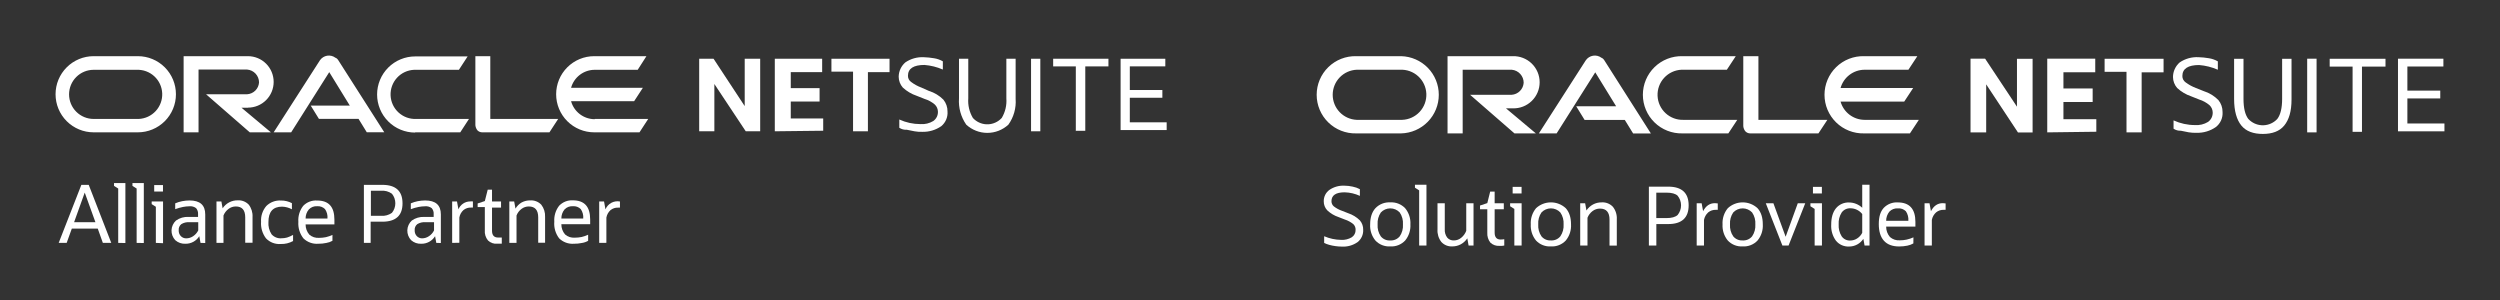 <svg xmlns="http://www.w3.org/2000/svg" width="450" height="54" viewBox="0 0 450 54" fill="none"><rect x="0" y="0" width="450" height="54" fill="#333333" stroke="none"/><path d="M125.854 23.632V10.575H128.441L134.047 19.099V10.575H136.833V23.632H134.235L128.585 15.119V23.632H125.854Z" fill="white"></path><path d="M139.464 23.632V10.575H147.988V12.985H142.338V15.859H147.524V18.27H142.338V21.321H148.176V23.532L139.464 23.632Z" fill="white"></path><path d="M153.549 23.632V12.896H149.657V10.575H160.116V12.985H156.224V23.632H153.549Z" fill="white"></path><path d="M161.874 23.001V21.509C163.067 22.055 164.365 22.338 165.677 22.338C166.486 22.399 167.294 22.206 167.988 21.785C168.255 21.598 168.472 21.348 168.619 21.056C168.765 20.765 168.837 20.442 168.828 20.116C168.825 19.874 168.775 19.636 168.68 19.414C168.586 19.192 168.448 18.991 168.275 18.822C167.734 18.358 167.101 18.011 166.418 17.805L165.003 17.241C164.074 16.931 163.222 16.426 162.504 15.759C162.031 15.221 161.768 14.53 161.763 13.814C161.767 13.321 161.877 12.836 162.085 12.389C162.293 11.943 162.594 11.546 162.968 11.227C163.942 10.562 165.108 10.236 166.285 10.298C166.904 10.317 167.521 10.38 168.131 10.486C168.688 10.571 169.224 10.758 169.712 11.039V12.52C168.661 12.061 167.54 11.781 166.396 11.691C164.45 11.691 163.433 12.332 163.433 13.637C163.427 13.852 163.475 14.066 163.571 14.259C163.668 14.451 163.81 14.617 163.986 14.742C164.55 15.173 165.176 15.516 165.843 15.759L167.214 16.368C168.195 16.671 169.087 17.21 169.812 17.938C170.301 18.54 170.563 19.295 170.553 20.071C170.59 20.57 170.508 21.07 170.311 21.53C170.115 21.99 169.811 22.396 169.425 22.714C168.42 23.41 167.219 23.766 165.998 23.731C165.531 23.747 165.064 23.714 164.605 23.631L163.223 23.355C162.747 23.386 162.274 23.261 161.874 23.001Z" fill="white"></path><path d="M172.62 17.706V10.575H174.289V17.706C174.197 18.939 174.486 20.17 175.119 21.233C175.738 21.911 176.599 22.32 177.517 22.372C178.434 22.423 179.335 22.113 180.027 21.509L180.315 21.233C180.947 20.17 181.237 18.939 181.144 17.706V10.575H182.813V17.805C182.932 19.454 182.471 21.093 181.509 22.438C180.476 23.39 179.122 23.919 177.717 23.919C176.312 23.919 174.958 23.39 173.925 22.438C172.961 21.056 172.501 19.386 172.62 17.706Z" fill="white"></path><path d="M185.589 23.632V10.575H187.258V23.632H185.589Z" fill="white"></path><path d="M193.648 23.632V11.946H189.569V10.575H199.519V11.946H195.351V23.543H193.682L193.648 23.632Z" fill="white"></path><path d="M201.708 23.632V10.575H209.757V11.946H203.366V16.202H209.226V17.595H203.366V22.017H210V23.41H201.708V23.632Z" fill="white"></path><path d="M55.926 19.01H62.968L59.265 12.985L52.41 23.82H49.259L57.595 10.84C57.745 10.625 57.937 10.442 58.158 10.302C58.38 10.162 58.628 10.068 58.887 10.026C59.146 9.983 59.41 9.993 59.665 10.056C59.92 10.118 60.16 10.23 60.37 10.387C60.563 10.45 60.728 10.579 60.835 10.752L69.171 23.809H66.02L64.538 21.398H57.407L55.926 18.999V19.01ZM88.253 21.398V10.111H85.567V22.526C85.594 22.865 85.721 23.188 85.931 23.455C86.051 23.578 86.196 23.675 86.356 23.738C86.516 23.801 86.688 23.829 86.86 23.82H98.9L100.47 21.41H88.308L88.253 21.398ZM44.627 19.375C45.855 19.375 47.034 18.887 47.902 18.018C48.771 17.15 49.259 15.971 49.259 14.743C49.259 13.514 48.771 12.336 47.902 11.467C47.034 10.598 45.855 10.111 44.627 10.111H33.051V23.82H35.738V12.521H44.494C45.076 12.57 45.618 12.836 46.013 13.266C46.408 13.696 46.627 14.258 46.628 14.842C46.589 15.394 46.351 15.914 45.959 16.304C45.567 16.694 45.046 16.929 44.494 16.965H37.087L44.959 23.82H48.762L43.477 19.397H44.682L44.627 19.375ZM16.855 23.82H24.815C26.633 23.82 28.376 23.098 29.662 21.812C30.947 20.526 31.669 18.783 31.669 16.965C31.669 15.147 30.947 13.404 29.662 12.118C28.376 10.833 26.633 10.111 24.815 10.111H16.855C15.037 10.111 13.293 10.833 12.008 12.118C10.722 13.404 10 15.147 10 16.965C10 18.783 10.722 20.526 12.008 21.812C13.293 23.098 15.037 23.82 16.855 23.82ZM24.594 21.41H16.855C15.682 21.41 14.557 20.944 13.728 20.114C12.898 19.285 12.432 18.16 12.432 16.987C12.432 15.814 12.898 14.69 13.728 13.86C14.557 13.031 15.682 12.565 16.855 12.565H24.594C25.767 12.517 26.911 12.936 27.774 13.731C28.638 14.526 29.15 15.632 29.198 16.805C29.247 17.978 28.827 19.122 28.032 19.985C27.237 20.849 26.131 21.361 24.959 21.41H24.594ZM74.699 23.82H82.847L84.417 21.41H74.909C73.736 21.458 72.592 21.038 71.728 20.243C70.865 19.448 70.352 18.343 70.304 17.17C70.256 15.997 70.675 14.853 71.47 13.989C72.265 13.126 73.371 12.613 74.544 12.565H82.604L84.174 10.155H74.732C73.832 10.155 72.94 10.332 72.109 10.677C71.277 11.021 70.521 11.526 69.885 12.162C69.248 12.799 68.743 13.555 68.399 14.386C68.055 15.218 67.877 16.109 67.877 17.009C67.877 17.909 68.055 18.801 68.399 19.632C68.743 20.464 69.248 21.22 69.885 21.856C70.521 22.493 71.277 22.998 72.109 23.342C72.94 23.687 73.832 23.864 74.732 23.864L74.699 23.82ZM107.048 21.454C106.082 21.453 105.143 21.136 104.375 20.55C103.606 19.966 103.05 19.145 102.792 18.214H114.146L115.716 15.804H102.792C103.05 14.873 103.606 14.053 104.375 13.468C105.143 12.883 106.082 12.566 107.048 12.565H114.787L116.357 10.111H106.96C105.142 10.111 103.398 10.833 102.113 12.118C100.827 13.404 100.105 15.147 100.105 16.965C100.105 18.783 100.827 20.526 102.113 21.812C103.398 23.098 105.142 23.82 106.96 23.82H115.108L116.678 21.41H107.048" fill="white"></path><path d="M10.564 43.72L14.644 33.273H15.97L20.028 43.72H18.513L17.596 41.144H12.93L12.001 43.72H10.564ZM13.339 39.994H17.175L15.252 34.666L13.339 39.994Z" fill="white"></path><path d="M21.277 43.721V33.936L20.525 33.461V32.952H22.57V43.743L21.277 43.721Z" fill="white"></path><path d="M24.594 43.721V33.936L23.842 33.461V32.952H25.887V43.743L24.594 43.721Z" fill="white"></path><path d="M28.054 43.72V37.22L27.302 36.744V36.269H29.348V43.776L28.054 43.72ZM27.756 34.478V33.317H29.337V34.478H27.756Z" fill="white"></path><path d="M36.092 43.721L35.871 42.516C35.609 42.94 35.24 43.289 34.802 43.528C34.364 43.766 33.871 43.886 33.372 43.875C32.703 43.909 32.048 43.679 31.548 43.234C31.322 42.994 31.147 42.712 31.031 42.403C30.916 42.095 30.863 41.767 30.875 41.438C30.887 41.108 30.965 40.785 31.103 40.486C31.241 40.187 31.438 39.919 31.68 39.696C32.34 39.227 33.139 38.997 33.947 39.044H35.65V38.569C35.666 38.37 35.644 38.17 35.583 37.981C35.522 37.791 35.425 37.615 35.296 37.463C34.953 37.207 34.527 37.089 34.102 37.131C33.708 37.136 33.316 37.176 32.93 37.253C32.456 37.349 31.99 37.482 31.537 37.651V36.601C31.938 36.428 32.357 36.298 32.786 36.214C33.223 36.129 33.667 36.085 34.113 36.081C36.003 36.081 36.943 36.921 36.943 38.591V43.743L36.092 43.721ZM33.527 42.903C33.969 42.9 34.4 42.765 34.765 42.516C35.156 42.255 35.472 41.897 35.683 41.476V39.995H34.08C33.572 39.958 33.065 40.082 32.631 40.349C32.469 40.48 32.342 40.65 32.261 40.843C32.18 41.036 32.148 41.246 32.167 41.454C32.148 41.832 32.279 42.202 32.532 42.482C32.658 42.619 32.813 42.727 32.984 42.799C33.156 42.872 33.341 42.907 33.527 42.903Z" fill="white"></path><path d="M38.966 43.72V36.269H39.851L40.072 37.496C40.366 37.047 40.768 36.681 41.242 36.43C41.715 36.178 42.245 36.051 42.781 36.059C43.149 36.035 43.517 36.092 43.861 36.225C44.205 36.359 44.515 36.566 44.771 36.832C45.257 37.463 45.501 38.248 45.456 39.044V43.687H44.141V39.121C44.141 37.816 43.577 37.164 42.449 37.164C41.973 37.16 41.51 37.316 41.133 37.606C40.727 37.908 40.413 38.318 40.227 38.789V43.72H38.966Z" fill="white"></path><path d="M52.753 42.283V43.389C52.077 43.76 51.313 43.943 50.542 43.919C50.05 43.959 49.556 43.888 49.095 43.712C48.634 43.536 48.218 43.259 47.877 42.902C47.23 42.047 46.916 40.986 46.993 39.917C46.927 38.888 47.264 37.873 47.932 37.087C48.278 36.743 48.691 36.477 49.147 36.306C49.602 36.134 50.089 36.061 50.575 36.092C51.26 36.085 51.936 36.248 52.543 36.567V37.673C51.999 37.377 51.393 37.215 50.774 37.197C49.138 37.197 48.319 38.115 48.319 39.961C48.26 40.74 48.458 41.517 48.883 42.172C49.105 42.424 49.382 42.62 49.694 42.745C50.005 42.869 50.34 42.92 50.674 42.891C51.01 42.889 51.345 42.844 51.669 42.758C52.045 42.636 52.408 42.477 52.753 42.283Z" fill="white"></path><path d="M59.84 43.344C59.497 43.538 59.123 43.669 58.734 43.731C58.255 43.833 57.765 43.881 57.275 43.875C56.787 43.912 56.297 43.844 55.838 43.676C55.378 43.508 54.96 43.244 54.61 42.902C53.951 42.057 53.628 40.997 53.704 39.928C53.63 38.9 53.937 37.881 54.566 37.065C54.886 36.73 55.276 36.469 55.708 36.301C56.139 36.133 56.603 36.062 57.065 36.092C59.154 36.092 60.194 37.197 60.194 39.552V40.392H55.008C54.998 41.07 55.239 41.727 55.683 42.239C55.923 42.446 56.203 42.603 56.504 42.702C56.806 42.8 57.124 42.838 57.441 42.814C57.849 42.814 58.257 42.773 58.657 42.692C59.064 42.597 59.461 42.46 59.84 42.283V43.344ZM57.065 37.12C56.793 37.102 56.52 37.145 56.266 37.244C56.012 37.344 55.783 37.497 55.594 37.695C55.208 38.151 55 38.733 55.008 39.331H58.944C58.999 38.733 58.843 38.134 58.502 37.639C58.316 37.452 58.09 37.309 57.842 37.219C57.593 37.129 57.328 37.095 57.065 37.12Z" fill="white"></path><path d="M65.5 43.72V33.273H68.817C71.234 33.273 72.447 34.378 72.454 36.589C72.462 38.8 71.249 39.906 68.817 39.906H66.716V43.72H65.5ZM68.64 34.334H66.76V38.845H68.585C69.285 38.908 69.984 38.715 70.553 38.303C70.946 37.818 71.16 37.213 71.16 36.589C71.16 35.965 70.946 35.36 70.553 34.876C69.984 34.463 69.285 34.271 68.585 34.334H68.64Z" fill="white"></path><path d="M78.535 43.721L78.314 42.516C78.053 42.941 77.685 43.291 77.246 43.529C76.808 43.768 76.314 43.887 75.815 43.875C75.15 43.91 74.498 43.679 74.002 43.234C73.775 42.996 73.597 42.714 73.48 42.406C73.362 42.098 73.308 41.769 73.319 41.44C73.331 41.11 73.407 40.786 73.546 40.487C73.684 40.188 73.88 39.919 74.124 39.696C74.769 39.24 75.546 39.011 76.335 39.044H78.06V38.569C78.079 38.37 78.057 38.169 77.997 37.979C77.936 37.789 77.837 37.614 77.706 37.463C77.363 37.207 76.937 37.089 76.512 37.131C76.118 37.136 75.726 37.177 75.34 37.253C74.866 37.349 74.4 37.482 73.947 37.651V36.601C74.349 36.428 74.767 36.298 75.196 36.214C75.633 36.129 76.078 36.085 76.523 36.081C78.413 36.081 79.353 36.921 79.353 38.591V43.743L78.535 43.721ZM75.97 42.903C76.412 42.9 76.844 42.765 77.208 42.516C77.602 42.258 77.919 41.899 78.126 41.476V39.995H76.556C76.048 39.958 75.542 40.082 75.108 40.349C74.945 40.48 74.818 40.65 74.737 40.843C74.656 41.036 74.624 41.246 74.644 41.454C74.624 41.832 74.755 42.202 75.008 42.482C75.131 42.615 75.28 42.72 75.446 42.792C75.611 42.865 75.79 42.902 75.97 42.903Z" fill="white"></path><path d="M81.388 43.72V36.268H82.261L82.515 37.683C82.685 37.265 82.976 36.906 83.35 36.652C83.723 36.398 84.164 36.261 84.616 36.257C84.785 36.239 84.955 36.239 85.124 36.257V37.362H84.793C84.296 37.341 83.808 37.502 83.422 37.816C83.034 38.167 82.773 38.638 82.681 39.154V43.697L81.388 43.72Z" fill="white"></path><path d="M87.269 41.432V37.275H85.976V36.623L87.269 36.191L87.789 34.146H88.563V36.269H90.188V37.374H88.563V41.52C88.563 42.338 88.916 42.758 89.668 42.758H90.011H90.321V43.864C90.184 43.875 90.048 43.875 89.912 43.864H89.469C89.173 43.891 88.874 43.853 88.594 43.754C88.313 43.655 88.058 43.496 87.844 43.289C87.414 42.771 87.207 42.103 87.269 41.432Z" fill="white"></path><path d="M91.68 43.72V36.268H92.554L92.786 37.551C93.055 37.094 93.435 36.714 93.891 36.445C94.367 36.19 94.9 36.061 95.439 36.069C95.807 36.045 96.176 36.102 96.52 36.236C96.864 36.37 97.174 36.577 97.429 36.843C97.916 37.474 98.159 38.259 98.115 39.054V43.698H96.877V39.121C96.877 37.816 96.313 37.164 95.185 37.164C94.709 37.16 94.246 37.315 93.869 37.606C93.463 37.906 93.152 38.317 92.974 38.789V43.72H91.68Z" fill="white"></path><path d="M105.865 43.344C105.524 43.54 105.149 43.672 104.76 43.731C104.28 43.831 103.79 43.88 103.3 43.875C102.814 43.91 102.326 43.841 101.869 43.674C101.412 43.506 100.995 43.243 100.647 42.902C99.991 42.043 99.68 40.971 99.773 39.895C99.703 38.865 100.014 37.846 100.647 37.031C100.96 36.703 101.34 36.446 101.762 36.278C102.184 36.11 102.637 36.035 103.09 36.058C105.18 36.058 106.23 37.164 106.23 39.519V40.359H101.045C101.035 41.037 101.275 41.694 101.719 42.205C101.958 42.413 102.235 42.57 102.535 42.669C102.835 42.767 103.151 42.805 103.466 42.78C103.878 42.78 104.289 42.74 104.693 42.659C105.097 42.564 105.49 42.427 105.865 42.25V43.344ZM103.09 37.12C102.818 37.103 102.546 37.146 102.292 37.245C102.038 37.345 101.809 37.498 101.62 37.695C101.241 38.155 101.038 38.735 101.045 39.331H104.981C105.036 38.733 104.879 38.134 104.539 37.639C104.35 37.451 104.123 37.307 103.873 37.217C103.622 37.127 103.355 37.094 103.09 37.12Z" fill="white"></path><path d="M107.855 43.72V36.268H108.729L108.983 37.683C109.188 37.182 109.559 36.768 110.035 36.51C110.51 36.252 111.061 36.167 111.592 36.268V37.374H111.26C110.763 37.352 110.276 37.513 109.889 37.827C109.501 38.179 109.241 38.649 109.149 39.165V43.709L107.855 43.72Z" fill="white"></path><path d="M354.695 23.827V10.565H357.324L363.055 19.205V10.581H365.868V23.843H363.235L357.513 15.182V23.827H354.695Z" fill="white"></path><path d="M368.504 23.827V10.565H377.145V13.004H371.418V15.918H376.678V18.361H371.418V21.46H377.338V23.714L368.504 23.827Z" fill="white"></path><path d="M382.771 23.826V12.927H378.829V10.58H389.442V13.02H385.496V23.826H382.771Z" fill="white"></path><path d="M391.239 23.167V21.668C392.448 22.224 393.762 22.512 395.093 22.512C395.915 22.575 396.736 22.378 397.44 21.949C397.709 21.758 397.928 21.504 398.076 21.209C398.223 20.914 398.296 20.587 398.288 20.257C398.285 20.012 398.234 19.769 398.136 19.543C398.039 19.318 397.898 19.114 397.721 18.943C397.172 18.475 396.534 18.123 395.844 17.91L394.426 17.343C393.483 17.028 392.619 16.515 391.89 15.84C391.411 15.294 391.145 14.594 391.138 13.867C391.14 13.368 391.249 12.875 391.457 12.421C391.665 11.967 391.967 11.562 392.344 11.235C393.337 10.559 394.525 10.229 395.724 10.294C396.355 10.312 396.983 10.375 397.605 10.483C398.17 10.571 398.715 10.762 399.212 11.046V12.553C398.141 12.084 396.998 11.797 395.832 11.705C393.859 11.705 392.826 12.364 392.826 13.678C392.821 13.898 392.869 14.116 392.968 14.313C393.066 14.509 393.21 14.679 393.389 14.808C393.962 15.241 394.596 15.589 395.27 15.84L396.676 16.403C397.672 16.716 398.575 17.268 399.309 18.011C399.805 18.621 400.071 19.386 400.06 20.173C400.096 20.688 400.004 21.204 399.792 21.675C399.58 22.146 399.255 22.558 398.847 22.873C397.828 23.58 396.61 23.942 395.37 23.906C394.898 23.922 394.426 23.891 393.96 23.814L392.553 23.533C392.087 23.554 391.627 23.426 391.239 23.167Z" fill="white"></path><path d="M402.138 17.814V10.58H403.83V17.814C403.83 19.422 404.111 20.627 404.674 21.383C405.301 22.074 406.174 22.491 407.106 22.544C408.038 22.597 408.953 22.281 409.653 21.664L409.935 21.383C410.501 20.631 410.783 19.41 410.783 17.814V10.58H412.475V17.907C412.475 20.069 412.004 21.572 411.156 22.605C410.308 23.637 408.998 24.108 407.306 24.108C405.614 24.108 404.3 23.637 403.452 22.605C402.604 21.572 402.138 19.972 402.138 17.814Z" fill="white"></path><path d="M415.292 23.827V10.565H416.984V23.827H415.292Z" fill="white"></path><path d="M423.466 23.826V11.987H419.343V10.58H429.39V11.987H425.154V23.73H423.466V23.826Z" fill="white"></path><path d="M431.637 23.827V10.565H439.811V11.971H433.329V16.311H439.248V17.718H433.329V22.227H440V23.638H431.637V23.827Z" fill="white"></path><path d="M283.762 19.128H290.904L287.146 13.02L280.193 24.011H276.998L285.438 10.861C285.588 10.642 285.781 10.454 286.006 10.311C286.23 10.168 286.482 10.071 286.744 10.027C287.007 9.983 287.276 9.993 287.535 10.055C287.794 10.118 288.037 10.232 288.251 10.391C288.445 10.461 288.61 10.592 288.721 10.765L297.161 24.027H293.966L292.463 21.588H285.229L283.726 19.144L283.762 19.128ZM316.516 21.588V10.11H313.791V22.697C313.816 23.041 313.947 23.37 314.165 23.637C314.285 23.764 314.432 23.863 314.594 23.928C314.756 23.992 314.931 24.021 315.105 24.011H327.319L328.926 21.572H316.552L316.516 21.588ZM272.3 19.502C272.928 19.52 273.554 19.413 274.14 19.185C274.726 18.957 275.26 18.614 275.711 18.176C276.162 17.738 276.52 17.215 276.765 16.636C277.01 16.057 277.136 15.435 277.136 14.806C277.136 14.178 277.01 13.555 276.765 12.976C276.52 12.398 276.162 11.874 275.711 11.436C275.26 10.998 274.726 10.655 274.14 10.427C273.554 10.2 272.928 10.092 272.3 10.11H260.557V24.011H263.282V12.553H272.123C272.709 12.607 273.253 12.877 273.648 13.312C274.044 13.746 274.263 14.313 274.261 14.9C274.223 15.461 273.983 15.989 273.585 16.387C273.188 16.784 272.66 17.024 272.099 17.063H264.616L272.602 24.011H276.456L271.078 19.502H272.284H272.3ZM244.12 24.011H252.198C254.012 23.968 255.738 23.216 257.006 21.918C258.274 20.619 258.983 18.876 258.983 17.061C258.983 15.246 258.274 13.503 257.006 12.204C255.738 10.905 254.012 10.154 252.198 10.11H244.12C243.193 10.088 242.271 10.251 241.408 10.59C240.545 10.93 239.759 11.438 239.096 12.086C238.432 12.733 237.905 13.507 237.545 14.361C237.185 15.216 237 16.134 237 17.061C237 17.988 237.185 18.905 237.545 19.76C237.905 20.614 238.432 21.388 239.096 22.036C239.759 22.683 240.545 23.192 241.408 23.531C242.271 23.87 243.193 24.034 244.12 24.011ZM252.013 21.572H244.208C243.045 21.523 241.946 21.026 241.141 20.186C240.335 19.346 239.885 18.227 239.885 17.063C239.885 15.899 240.335 14.78 241.141 13.939C241.946 13.099 243.045 12.603 244.208 12.553H252.009C252.604 12.524 253.199 12.613 253.759 12.814C254.32 13.016 254.835 13.326 255.275 13.728C255.715 14.13 256.071 14.615 256.323 15.155C256.575 15.694 256.717 16.279 256.742 16.874C256.766 17.47 256.673 18.064 256.467 18.623C256.261 19.182 255.946 19.694 255.541 20.131C255.135 20.568 254.648 20.92 254.106 21.167C253.564 21.414 252.978 21.552 252.383 21.572H252.009H252.013ZM302.836 24.011H311.102L312.71 21.572H303.021C301.831 21.611 300.673 21.179 299.8 20.369C298.928 19.56 298.41 18.438 298.361 17.248C298.312 16.058 298.734 14.898 299.537 14.018C300.34 13.139 301.458 12.612 302.647 12.553H310.833L312.441 10.11H302.836C301.909 10.088 300.987 10.251 300.124 10.59C299.261 10.93 298.475 11.438 297.812 12.086C297.148 12.733 296.621 13.507 296.261 14.361C295.901 15.216 295.716 16.134 295.716 17.061C295.716 17.988 295.901 18.905 296.261 19.76C296.621 20.614 297.148 21.388 297.812 22.036C298.475 22.683 299.261 23.192 300.124 23.531C300.987 23.87 301.909 24.034 302.836 24.011ZM335.622 21.572C334.642 21.567 333.691 21.244 332.911 20.651C332.132 20.058 331.567 19.227 331.301 18.284H342.763L344.371 15.841H331.301C331.566 14.898 332.131 14.067 332.911 13.473C333.69 12.88 334.642 12.557 335.622 12.553H343.515L345.122 10.11H335.529C334.602 10.088 333.68 10.251 332.818 10.59C331.955 10.93 331.169 11.438 330.505 12.086C329.842 12.733 329.315 13.507 328.955 14.361C328.595 15.216 328.409 16.134 328.409 17.061C328.409 17.988 328.595 18.905 328.955 19.76C329.315 20.614 329.842 21.388 330.505 22.036C331.169 22.683 331.955 23.192 332.818 23.531C333.68 23.87 334.602 24.034 335.529 24.011H343.788L345.396 21.572H335.622Z" fill="white"></path><path d="M238.349 43.728V42.523C239.316 42.938 240.355 43.161 241.407 43.178C242.076 43.217 242.741 43.054 243.316 42.712C243.535 42.567 243.714 42.369 243.835 42.136C243.956 41.903 244.015 41.644 244.007 41.381C244.016 41.191 243.984 41 243.915 40.822C243.846 40.645 243.74 40.483 243.605 40.348C243.152 39.978 242.632 39.695 242.074 39.517L240.949 39.078C240.182 38.825 239.481 38.405 238.895 37.849C238.489 37.413 238.268 36.837 238.276 36.241C238.266 35.84 238.353 35.443 238.531 35.084C238.709 34.724 238.972 34.414 239.297 34.179C240.093 33.636 241.047 33.37 242.01 33.424C242.505 33.426 242.998 33.483 243.481 33.593C243.933 33.682 244.371 33.836 244.779 34.051V35.256C243.918 34.86 242.985 34.643 242.038 34.617C240.455 34.617 239.663 35.153 239.663 36.225C239.662 36.4 239.7 36.573 239.773 36.732C239.845 36.891 239.952 37.032 240.085 37.145C240.533 37.493 241.036 37.764 241.572 37.949L242.693 38.387C243.474 38.647 244.185 39.083 244.771 39.661C245.177 40.133 245.392 40.739 245.374 41.361C245.395 41.785 245.314 42.209 245.137 42.595C244.961 42.982 244.695 43.321 244.361 43.584C243.534 44.163 242.536 44.446 241.528 44.387C241.139 44.386 240.751 44.357 240.366 44.299C239.985 44.248 239.607 44.17 239.237 44.066C238.931 43.982 238.633 43.869 238.349 43.728Z" fill="white"></path><path d="M250.245 44.355C249.75 44.386 249.254 44.306 248.793 44.124C248.332 43.941 247.916 43.659 247.576 43.298C246.904 42.485 246.565 41.446 246.628 40.393C246.628 39.147 246.941 38.174 247.576 37.475C247.918 37.117 248.334 36.837 248.795 36.656C249.256 36.475 249.75 36.397 250.245 36.426C250.741 36.396 251.238 36.474 251.7 36.656C252.163 36.837 252.581 37.116 252.925 37.475C253.598 38.293 253.937 39.335 253.874 40.393C253.934 41.446 253.596 42.484 252.925 43.298C252.583 43.66 252.165 43.941 251.702 44.124C251.239 44.307 250.742 44.386 250.245 44.355ZM250.245 43.278C250.567 43.299 250.889 43.243 251.185 43.115C251.481 42.987 251.743 42.791 251.949 42.543C252.379 41.912 252.584 41.155 252.531 40.393C252.585 39.631 252.379 38.873 251.949 38.243C251.731 38.01 251.468 37.825 251.176 37.699C250.884 37.572 250.569 37.507 250.251 37.507C249.932 37.507 249.617 37.572 249.325 37.699C249.033 37.825 248.77 38.01 248.553 38.243C248.122 38.873 247.917 39.631 247.97 40.393C247.914 41.153 248.115 41.91 248.541 42.543C248.745 42.793 249.006 42.991 249.303 43.119C249.599 43.247 249.922 43.302 250.245 43.278Z" fill="white"></path><path d="M255.449 44.199V34.268L254.693 33.786V33.248H256.763V44.199H255.449Z" fill="white"></path><path d="M258.749 41.297V36.586H260.059V41.252C260.023 41.786 260.174 42.316 260.485 42.751C260.635 42.931 260.825 43.072 261.041 43.163C261.256 43.255 261.489 43.294 261.723 43.278C262.194 43.273 262.65 43.105 263.013 42.804C263.425 42.473 263.741 42.037 263.925 41.542V36.586H265.235V44.198H264.347L264.114 42.9C263.817 43.35 263.414 43.72 262.94 43.977C262.467 44.23 261.938 44.359 261.401 44.355C261.035 44.374 260.669 44.312 260.33 44.173C259.991 44.034 259.687 43.822 259.44 43.551C258.944 42.908 258.698 42.107 258.749 41.297Z" fill="white"></path><path d="M267.715 41.879V37.663H266.404V36.996L267.715 36.558L268.233 34.484H269.037V36.586H270.685V37.663H269.037V41.863C269.037 42.699 269.394 43.117 270.114 43.117C270.228 43.117 270.342 43.11 270.455 43.097L270.769 43.061V44.198C270.637 44.227 270.502 44.245 270.367 44.254C270.226 44.254 270.078 44.254 269.925 44.254C269.623 44.28 269.32 44.241 269.035 44.14C268.749 44.04 268.488 43.88 268.269 43.672C267.868 43.163 267.671 42.525 267.715 41.879Z" fill="white"></path><path d="M272.581 44.199V37.608L271.822 37.126V36.587H273.892V44.199H272.581ZM272.276 34.823V33.641H273.884V34.823H272.276Z" fill="white"></path><path d="M279.156 44.355C278.661 44.385 278.166 44.306 277.705 44.123C277.243 43.941 276.828 43.659 276.488 43.298C275.818 42.483 275.479 41.446 275.539 40.392C275.476 39.335 275.815 38.293 276.488 37.475C277.215 36.8 278.171 36.426 279.162 36.426C280.154 36.426 281.11 36.8 281.837 37.475C282.472 38.174 282.785 39.147 282.785 40.392C282.848 41.446 282.509 42.484 281.837 43.298C281.495 43.66 281.077 43.942 280.614 44.124C280.151 44.307 279.653 44.386 279.156 44.355ZM279.156 43.278C279.478 43.299 279.801 43.243 280.097 43.115C280.393 42.987 280.655 42.791 280.86 42.542C281.292 41.912 281.499 41.155 281.447 40.392C281.499 39.63 281.293 38.872 280.86 38.242C280.643 38.01 280.38 37.825 280.088 37.698C279.796 37.572 279.481 37.506 279.162 37.506C278.844 37.506 278.529 37.572 278.237 37.698C277.945 37.825 277.682 38.01 277.464 38.242C277.034 38.873 276.828 39.63 276.882 40.392C276.829 41.154 277.034 41.911 277.464 42.542C277.669 42.79 277.928 42.985 278.222 43.113C278.516 43.241 278.836 43.297 279.156 43.278Z" fill="white"></path><path d="M284.437 44.198V36.587H285.325L285.559 37.885C285.861 37.435 286.266 37.065 286.74 36.804C287.225 36.546 287.767 36.416 288.315 36.426C288.689 36.404 289.063 36.464 289.41 36.603C289.757 36.742 290.07 36.956 290.325 37.23C290.831 37.875 291.08 38.686 291.024 39.504V44.214H289.714V39.532C289.714 38.209 289.141 37.547 287.994 37.547C287.512 37.545 287.043 37.702 286.66 37.993C286.248 38.301 285.932 38.719 285.747 39.199V44.202L284.437 44.198Z" fill="white"></path><path d="M296.799 44.198V33.596H300.267C302.727 33.596 303.957 34.719 303.957 36.964C303.957 39.209 302.727 40.332 300.267 40.332H298.141V44.198H296.799ZM299.982 34.677H298.133V39.255H299.982C300.894 39.255 301.562 39.07 301.971 38.7C302.372 38.21 302.59 37.597 302.59 36.964C302.59 36.331 302.372 35.718 301.971 35.228C301.59 34.862 300.902 34.677 299.982 34.677Z" fill="white"></path><path d="M305.404 44.198V36.586H306.296L306.557 38.017C307.05 37.052 307.76 36.57 308.687 36.57C308.858 36.569 309.029 36.584 309.198 36.614V37.767H308.86C308.356 37.749 307.864 37.915 307.473 38.234C307.08 38.591 306.815 39.066 306.718 39.588V44.198H305.404Z" fill="white"></path><path d="M313.675 44.355C313.18 44.385 312.684 44.306 312.223 44.123C311.762 43.941 311.346 43.659 311.006 43.298C310.336 42.483 309.997 41.446 310.058 40.392C309.995 39.335 310.333 38.293 311.006 37.475C311.734 36.8 312.689 36.426 313.681 36.426C314.673 36.426 315.628 36.8 316.355 37.475C316.99 38.174 317.304 39.147 317.304 40.392C317.366 41.446 317.027 42.484 316.355 43.298C316.013 43.66 315.596 43.942 315.132 44.124C314.669 44.307 314.172 44.386 313.675 44.355ZM313.675 43.278C313.997 43.298 314.319 43.242 314.615 43.114C314.911 42.987 315.173 42.791 315.379 42.542C315.809 41.911 316.014 41.154 315.961 40.392C316.015 39.63 315.809 38.873 315.379 38.242C315.161 38.01 314.898 37.825 314.606 37.698C314.314 37.572 313.999 37.506 313.681 37.506C313.362 37.506 313.047 37.572 312.755 37.698C312.463 37.825 312.2 38.01 311.983 38.242C311.552 38.873 311.347 39.63 311.4 40.392C311.347 41.154 311.552 41.911 311.983 42.542C312.187 42.79 312.446 42.985 312.74 43.113C313.034 43.241 313.355 43.297 313.675 43.278Z" fill="white"></path><path d="M320.832 44.198L317.842 36.586H319.213L321.415 42.615L323.601 36.586H324.944L321.941 44.198H320.832Z" fill="white"></path><path d="M326.635 44.199V37.608L325.876 37.126V36.587H327.95V44.199H326.635ZM326.33 34.823V33.641H327.938V34.823H326.33Z" fill="white"></path><path d="M335.622 44.199L335.405 42.993C335.123 43.421 334.739 43.772 334.287 44.014C333.838 44.255 333.335 44.38 332.825 44.376C332.378 44.397 331.932 44.312 331.523 44.13C331.114 43.948 330.753 43.673 330.47 43.327C329.858 42.488 329.557 41.462 329.618 40.425C329.618 39.171 329.902 38.195 330.47 37.495C330.758 37.147 331.123 36.871 331.537 36.689C331.951 36.507 332.401 36.424 332.853 36.447C333.283 36.447 333.709 36.532 334.107 36.696C334.512 36.858 334.882 37.096 335.2 37.395V33.248H336.514V44.199H335.622ZM330.96 40.393C330.913 41.146 331.101 41.894 331.498 42.535C331.668 42.781 331.898 42.98 332.166 43.113C332.434 43.246 332.731 43.309 333.03 43.295C333.477 43.297 333.914 43.167 334.287 42.921C334.678 42.672 334.993 42.322 335.2 41.908V38.524C334.948 38.204 334.627 37.944 334.261 37.766C333.895 37.587 333.493 37.493 333.086 37.492C332.782 37.477 332.48 37.537 332.205 37.666C331.931 37.796 331.692 37.991 331.51 38.235C331.103 38.878 330.91 39.634 330.96 40.393Z" fill="white"></path><path d="M344.407 43.816C344.07 44.008 343.703 44.144 343.322 44.218C342.835 44.318 342.34 44.366 341.843 44.363C340.637 44.363 339.726 44.021 339.11 43.338C338.491 42.651 338.182 41.65 338.182 40.328C338.182 39.005 338.475 38.085 339.066 37.426C339.389 37.086 339.783 36.821 340.22 36.65C340.656 36.478 341.125 36.404 341.594 36.433C343.71 36.433 344.77 37.604 344.773 39.946V40.794H339.508C339.5 41.481 339.745 42.147 340.195 42.667C340.437 42.879 340.719 43.04 341.024 43.142C341.329 43.243 341.651 43.282 341.971 43.258C342.389 43.26 342.806 43.215 343.213 43.125C343.628 43.032 344.032 42.898 344.419 42.723L344.407 43.816ZM341.594 37.506C341.318 37.489 341.042 37.532 340.784 37.631C340.526 37.73 340.292 37.884 340.099 38.081C339.713 38.551 339.503 39.141 339.508 39.749H343.503C343.555 39.142 343.399 38.535 343.061 38.029C342.869 37.839 342.639 37.694 342.385 37.604C342.132 37.514 341.862 37.48 341.594 37.506Z" fill="white"></path><path d="M346.42 44.198V36.586H347.309L347.57 38.017C348.063 37.052 348.773 36.57 349.7 36.57C349.871 36.569 350.042 36.583 350.21 36.614V37.767H349.873C349.37 37.749 348.879 37.915 348.49 38.234C348.095 38.589 347.827 39.065 347.731 39.588V44.198H346.42Z" fill="white"></path></svg>